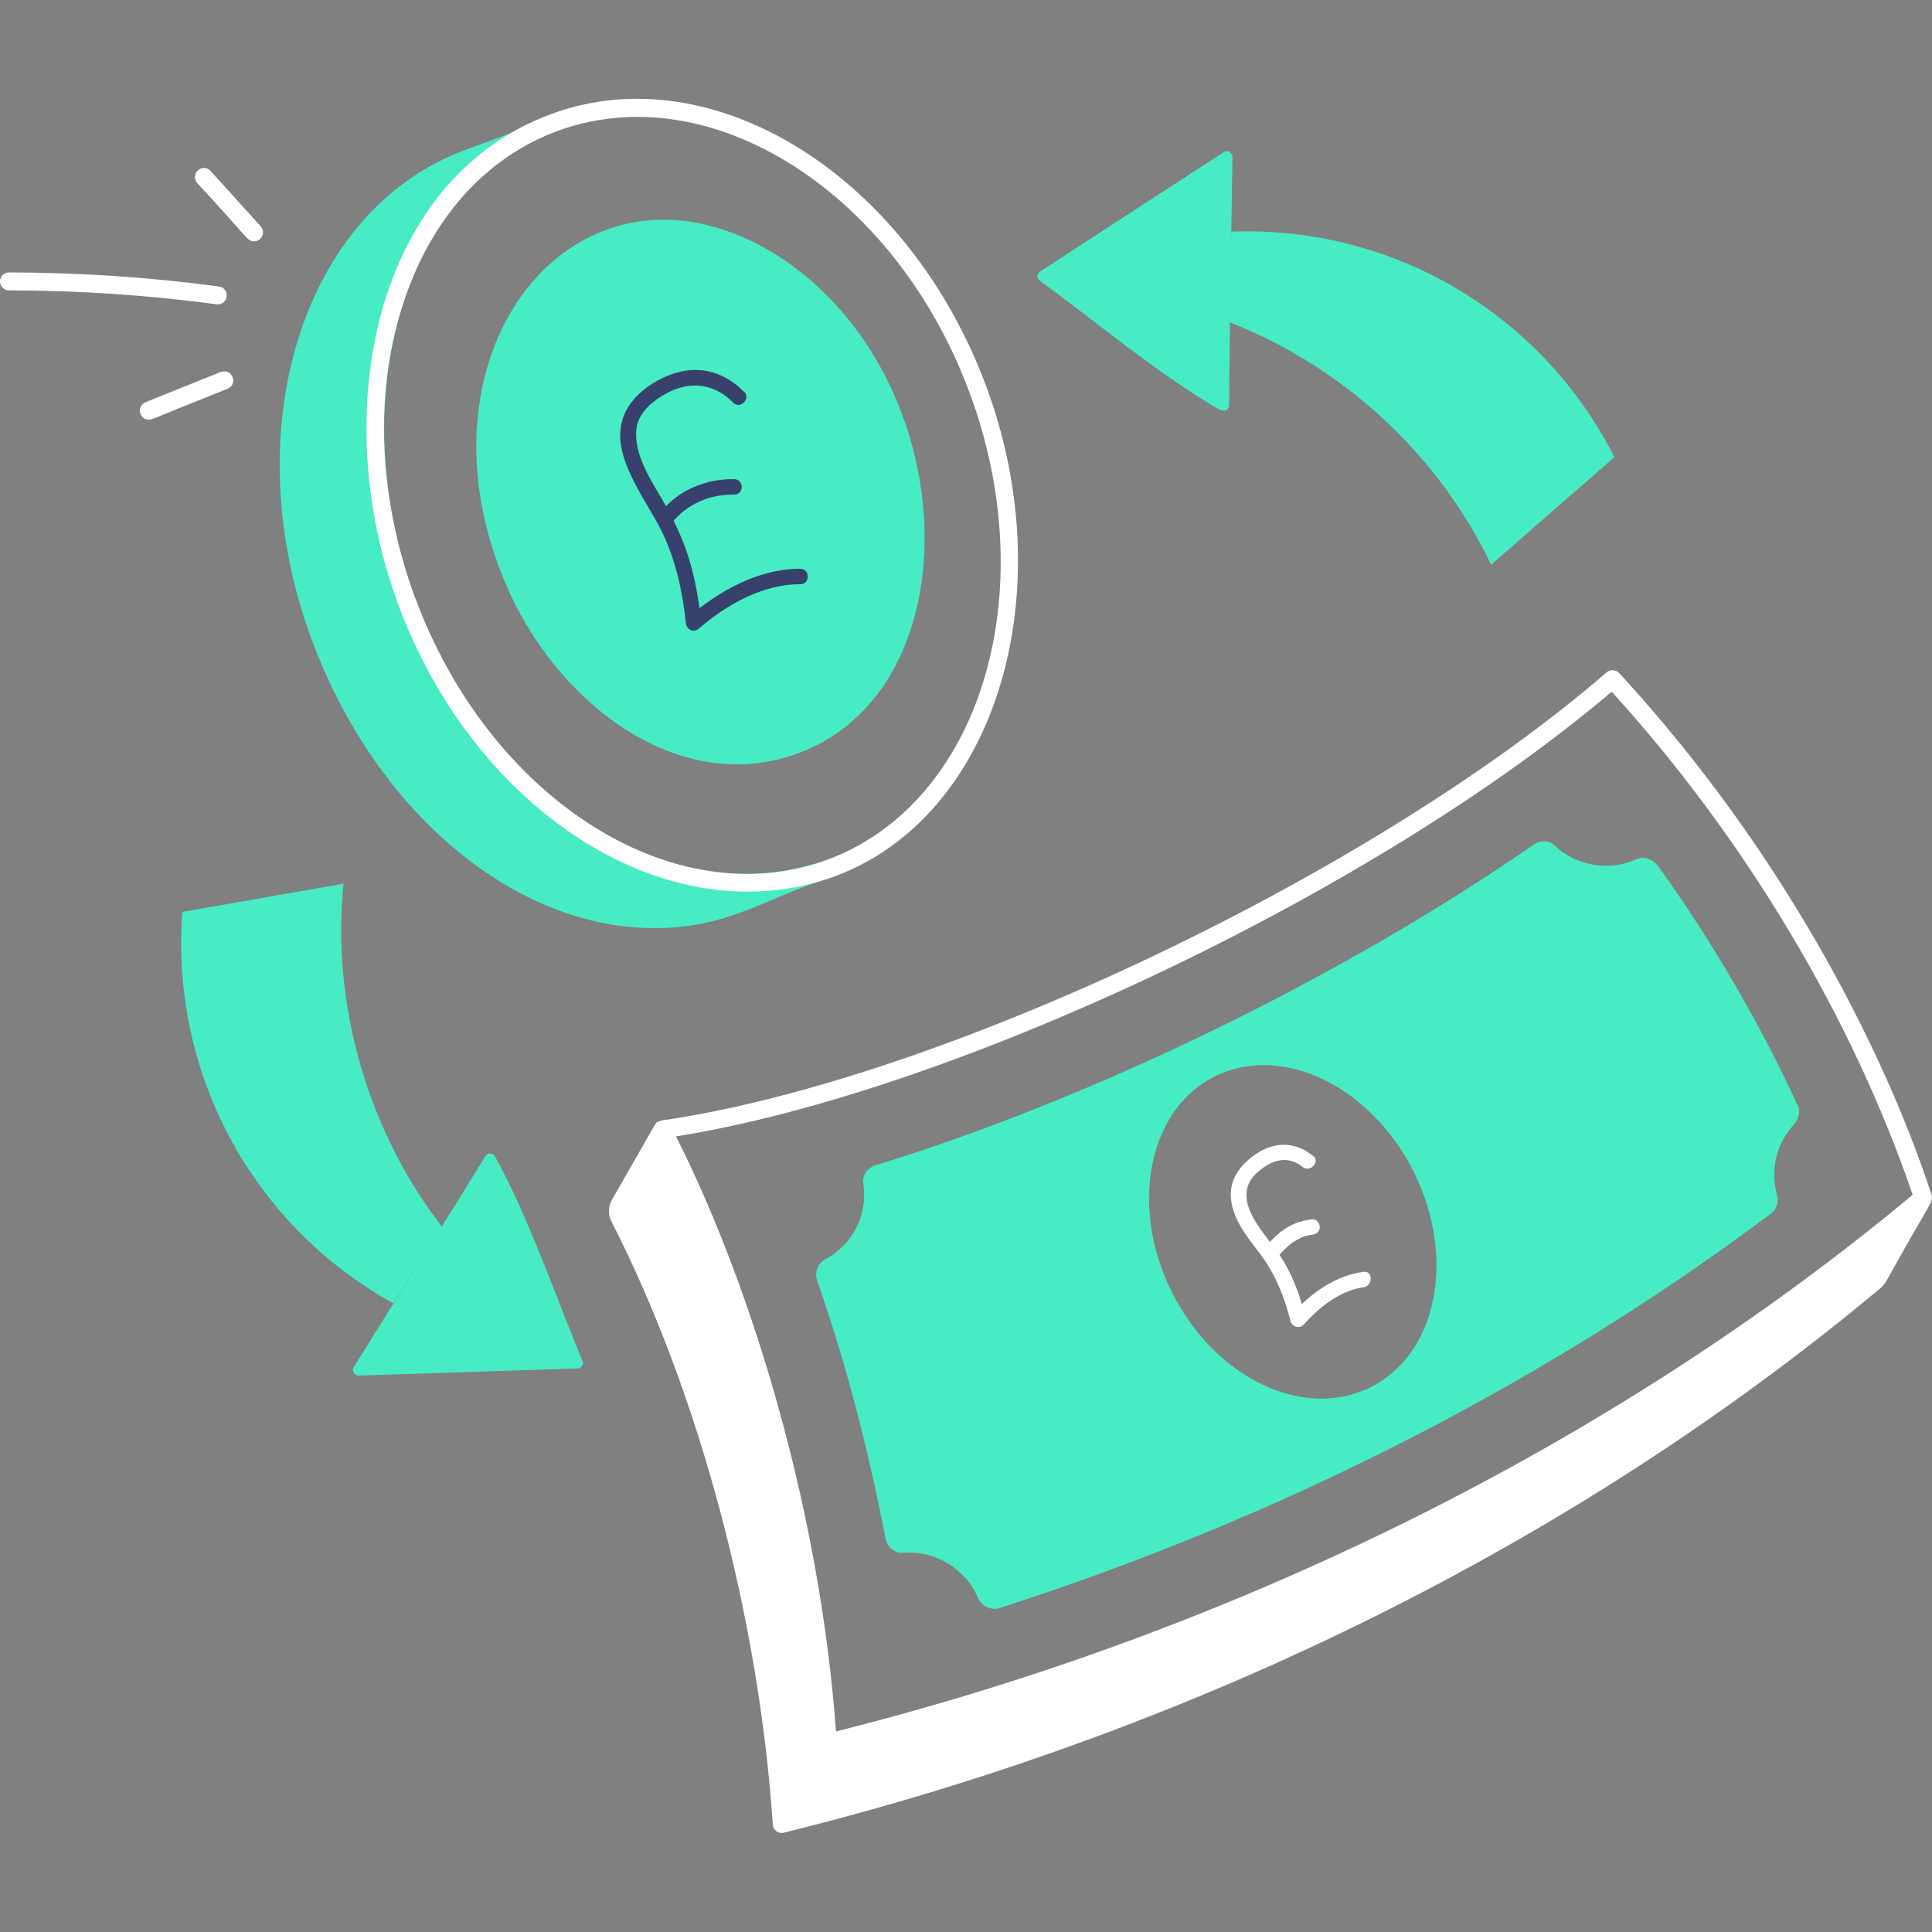 <?xml version="1.0" encoding="UTF-8"?>
<svg id="Layer_2" data-name="Layer 2" xmlns="http://www.w3.org/2000/svg" viewBox="0 0 100 100">
  <rect x="0" y="0" width="100" height="100" fill="#808080" stroke="none"/>
  <defs>
    <style>
      .cls-1 {
        fill: none;
      }

      .cls-2 {
        fill: #47ecc5;
      }

      .cls-3 {
        fill: #38416c;
      }

      .cls-4 {
        fill: #fff;
      }
    </style>
  </defs>
  <g id="Layer_1-2" data-name="Layer 1">
    <g>
      <g id="_25" data-name="25">
        <path class="cls-2" d="M93.02,57.16c-1.96-4.25-4.4-8.44-7.2-12.34-.27-.35-.72-.52-1.11-.35-1.42.64-3.1.37-4.23-.7-.29-.29-.76-.29-1.11-.04-9.93,6.87-22.79,13.13-34.04,16.58-.43.12-.72.54-.64.99.23,1.59-.56,3.14-1.98,3.88-.39.21-.56.7-.41,1.11,1.49,4.27,2.66,8.79,3.53,13.32.08.47.5.81.95.76,1.63-.12,3.2.83,3.84,2.33.19.45.7.68,1.16.52,14.66-4.73,28.22-11.66,39.88-20.4.33-.25.41-.64.31-1.01-.35-1.26-.02-2.62.87-3.59.25-.29.37-.7.21-1.05ZM70.95,71.8c-3.45,1.73-8.05-.45-10.28-4.89-2.23-4.42-1.26-9.45,2.19-11.19,3.47-1.73,8.07.47,10.3,4.91,2.23,4.44,1.24,9.43-2.21,11.17Z"/>
        <g>
          <path class="cls-2" d="M42.38,45.62c-2.99,1.03-4.86,2.42-8.51,2.42-7.12,0-14.37-5.84-17.75-14.97-4-10.84-.45-22.17,7.91-25.29l2.46-.91c.52-.19.88.55.39.85-6.54,3.9-8.86,13.89-5.39,23.24,3.72,10.05,12.78,16.1,20.58,13.77.59-.15.85.64.31.89Z"/>
          <path class="cls-2" d="M41.29,39c-6.38,2.34-13-2.95-15.46-9.64-4.46-11.93,4.49-22.31,14.37-16.16,9.72,6.18,10.3,22.42,1.09,25.8Z"/>
        </g>
        <path class="cls-2" d="M63.17,21.23c-3.02-1.71-6.54-4.66-9.35-6.7-.17-.12-.15-.36.02-.48l9.49-6.17c.2-.13.46,0,.46.23-.04,3.43-.16,9.44-.17,12.86,0,.23-.24.36-.44.25Z"/>
        <path class="cls-2" d="M77.18,29.23c-2.7-5.68-7.67-10.27-13.54-12.55.02-1.55.06-3.17.09-4.69,8.47-.32,16.13,4.35,19.83,11.67l-6.38,5.57Z"/>
        <path class="cls-2" d="M25.62,59.86c1.7,3.03,3.19,7.38,4.53,10.57.08.19-.06.39-.26.4l-11.31.37c-.24,0-.39-.24-.27-.44,1.81-2.92,5.02-7.99,6.81-10.91.12-.19.39-.19.5.01Z"/>
        <path class="cls-2" d="M17.78,45.75c-.63,6.26,1.25,12.76,5.09,17.74-.82,1.31-1.69,2.68-2.51,3.97-7.41-4.1-11.55-12.07-10.92-20.26l8.34-1.46Z"/>
        <g>
          <path class="cls-4" d="M100,61.97s0-.04,0-.06c-.14-.3-4.04-13.86-16.19-27.07-.18-.19-.46-.2-.65-.04-12.14,10.5-34.56,21.13-48.94,23.2-.21.09-.21.03-.33.23-.47.82-2.34,4.09-2.22,3.88-.19.34-.2.75-.03,1.1,4.52,8.82,7.64,20.49,8.36,31.23.02.3.31.49.57.42,21.44-5.31,41.08-15.07,56.79-28.21.11-.1.2-.21.27-.33,2.24-4.04,2.39-4.04,2.36-4.35ZM83.42,35.8c6.9,7.59,12.42,16.81,15.58,26.04-14.52,12.11-33.79,22.26-55.73,27.78-.79-10.89-4.1-22.5-8.28-30.8,14.41-2.29,36.28-12.68,48.43-23.02Z"/>
          <path class="cls-4" d="M51.05,20.01c-4.03-10.89-14.14-17.22-22.54-14.1-9.09,3.36-11.6,15.38-7.9,25.37,3.33,9,10.82,14.87,18.06,14.87,11.43,0,17.04-13.55,12.38-26.15ZM21.49,30.96c-1.87-5.06-2.13-10.37-.72-14.95,2.05-6.66,7-9.96,12.22-9.96,6.86,0,14,5.65,17.2,14.29,3.85,10.39.54,21.23-7.37,24.16-7.92,2.93-17.47-3.14-21.32-13.53Z"/>
          <path class="cls-4" d="M10.9,8.85c-.17-.19-.47-.21-.66-.03-.19.17-.2.47-.03.66,2.66,2.85,2.57,3.01,2.94,3.01.4,0,.62-.48.34-.78l-2.59-2.86Z"/>
          <path class="cls-4" d="M11.34,14.83c-3.54-.48-7.19-.72-10.87-.73h0C.21,14.1,0,14.31,0,14.56c0,.26.21.47.46.47,3.64,0,7.25.25,10.75.72.63.06.72-.84.12-.92Z"/>
          <path class="cls-4" d="M11.43,19.25l-3.9,1.57c-.47.19-.34.9.17.9.21,0,.35-.12,4.08-1.6.56-.22.24-1.09-.35-.86Z"/>
          <g>
            <path class="cls-4" d="M67.96,59.83c-.98-.81-2.12-.73-3.11.01-.7.53-1.21,1.24-1.14,2.15.09,1.22.95,2.13,1.63,3.07.72,1.01,1.16,2.13,1.46,3.33.07.28.47.4.67.18.79-.89,1.88-1.77,3.1-1.94.5-.07.51-.87,0-.8-1.44.19-2.72,1.1-3.67,2.17l.67.18c-.25-1.01-.6-2.01-1.14-2.91s-1.28-1.59-1.7-2.52c-.32-.71-.32-1.43.27-1.99.67-.65,1.59-1.04,2.4-.37.39.33.96-.24.57-.57h0Z"/>
            <path class="cls-4" d="M66.07,65.13c.15-.18.31-.36.48-.52.08-.07.16-.14.24-.21.06-.05-.03.02,0,0,.02-.01.04-.03.06-.05.04-.03.08-.06.12-.08.08-.05.17-.1.26-.15.04-.02.1-.03.13-.06-.01.02-.07.03-.02,0,.02,0,.04-.02.07-.03.09-.03.18-.06.28-.08.05-.01.1-.02.14-.03.02,0,.05,0,.07-.01.08-.01-.08,0,.01,0,.21-.02.41-.17.4-.4,0-.2-.18-.43-.4-.4-.47.06-.92.19-1.33.45s-.78.62-1.1,1.01c-.13.16-.17.41,0,.57.15.13.42.17.57,0h0Z"/>
          </g>
          <g>
            <path class="cls-3" d="M38.51,20.28c-.96-.98-2.23-1.39-3.56-.97-.93.29-1.9.91-2.43,1.75-1.34,2.13.89,4.67,1.77,6.52.7,1.47,1.04,3.06,1.21,4.67.04.35.41.52.68.28,1.42-1.23,3.31-2.3,5.24-2.29.52,0,.52-.8,0-.8-2.15-.01-4.22,1.15-5.8,2.52l.68.28c-.14-1.28-.36-2.56-.79-3.78-.35-.98-.82-1.91-1.35-2.8-.58-.98-1.31-2.17-1.23-3.36.06-.82.67-1.4,1.34-1.81,1.25-.78,2.61-.74,3.68.35.36.37.93-.2.57-.57h0Z"/>
            <path class="cls-3" d="M34.78,27.06c.8-.99,1.97-1.48,3.22-1.46.52,0,.52-.79,0-.8-1.45-.02-2.87.55-3.79,1.7-.14.17-.16.4,0,.57.14.14.43.17.57,0h0Z"/>
          </g>
        </g>
      </g>
      <rect class="cls-1" width="100" height="100"/>
    </g>
  </g>
</svg>